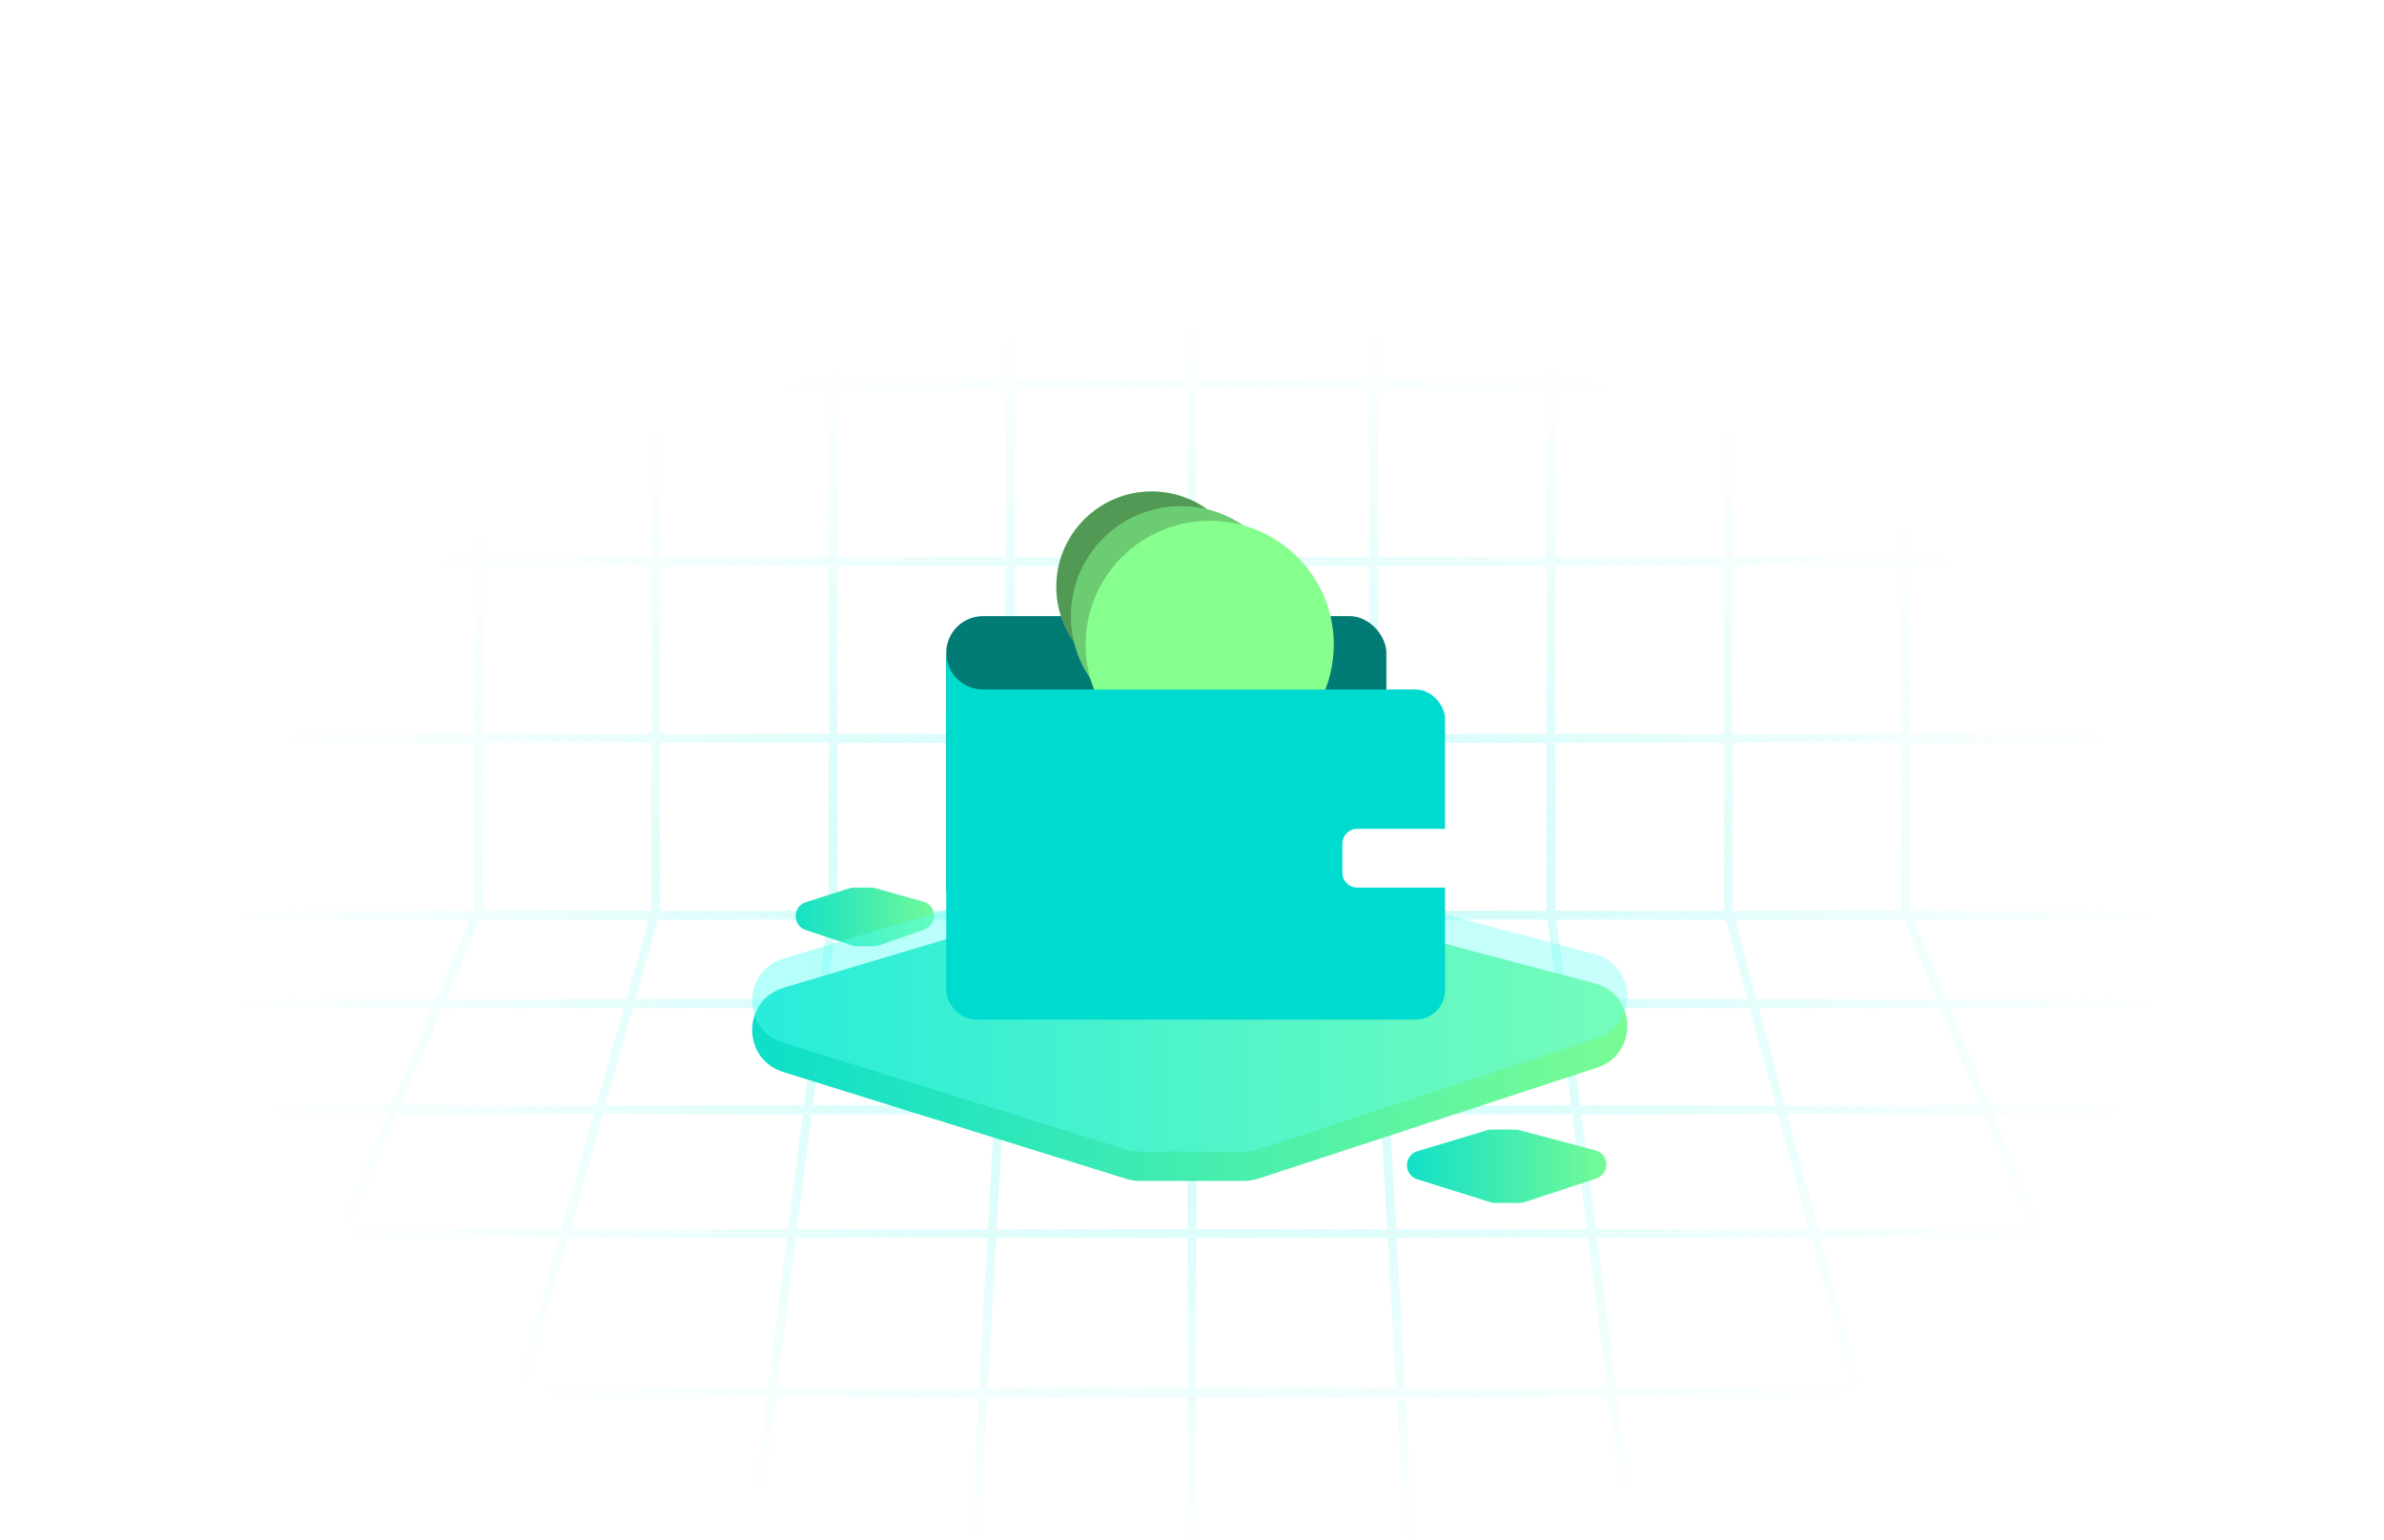 <svg width="325" height="210" viewBox="0 0 325 210" fill="none" xmlns="http://www.w3.org/2000/svg">
<path opacity="0.3" fill-rule="evenodd" clip-rule="evenodd" d="M138.336 0V27.725H161.896V4.48927e-08L163.104 1.49594e-08V27.725H186.664V2.99187e-08L187.872 0V27.725H210.827V2.99187e-08L212.035 0V27.725H234.991V2.99187e-08L236.199 0V27.725H259.154V2.99187e-08L260.362 0V27.725H293.587V28.933H260.362V51.836H293.587V53.044H260.362V75.947H293.587V77.155H260.362V100.058H293.587V101.266H260.362V124.052L260.41 124.168H293.587V125.376H260.904L265.345 136.224H298.42V137.432H265.839L271.267 150.69H305.669V151.899H271.761L278.175 167.568H314.126V168.776H278.67L287.058 189.268H325V190.476H287.553L295.355 209.536L294.236 209.994L286.247 190.476H254.003L259.134 209.608L257.967 209.921L252.752 190.476H220.463L222.904 209.689L221.706 209.841L219.245 190.476H191.616L192.703 209.731L191.497 209.799L190.406 190.476H163.104V209.765H161.896V190.476H134.594L133.503 209.799L132.296 209.731L133.384 190.476H105.755L103.294 209.841L102.096 209.689L104.537 190.476H71.315L65.823 209.929L64.66 209.601L70.059 190.476H37.82L29.552 210L28.44 209.529L36.508 190.476H0V189.268H37.02L45.697 168.776H10.874V167.568H46.209L52.844 151.899H19.331V150.69H53.356L58.97 137.432H25.372V136.224H59.482L64.075 125.376H31.413V124.168H64.587L64.638 124.048V101.266H31.413V100.058H64.638V77.155H31.413V75.947H64.638V53.044H31.413V51.836H64.638V28.933H31.413V27.725H64.638V2.99187e-08L65.846 0V27.725H88.801V2.99187e-08L90.009 0V27.725H112.965V2.99187e-08L114.173 0V27.725H137.128V2.99187e-08L138.336 0ZM285.753 189.268L277.364 168.776H248.183L253.679 189.268H285.753ZM276.87 167.568L270.456 151.899H243.656L247.859 167.568H276.87ZM269.961 150.69L264.534 137.432H239.777L243.332 150.69H269.961ZM264.039 136.224L259.599 125.376H236.543L239.453 136.224H264.039ZM236.199 124.092L236.219 124.168H259.154V101.266H236.199V124.092ZM238.202 136.224L235.293 125.376H212.193L213.571 136.224H238.202ZM213.725 137.432H238.526L242.082 150.69H215.409L213.725 137.432ZM215.563 151.899H242.406L246.608 167.568H217.553L215.563 151.899ZM217.707 168.776H246.932L252.428 189.268H220.31L217.707 168.776ZM219.092 189.268L216.489 168.776H190.391L191.548 189.268H219.092ZM216.335 167.568L214.345 151.899H189.438L190.323 167.568H216.335ZM214.191 150.69L212.507 137.432H188.621L189.37 150.69H214.191ZM212.353 136.224L210.975 125.376H187.941L188.553 136.224H212.353ZM212.04 124.168L212.035 124.133V101.266H234.991V124.168H212.04ZM187.872 124.154L187.873 124.168H210.827V101.266H187.872V124.154ZM187.343 136.224L186.731 125.376H163.104V136.224H187.343ZM163.104 137.432H187.411L188.16 150.69H163.104V137.432ZM163.104 151.899H188.228L189.113 167.568H163.104V151.899ZM163.104 168.776H189.181L190.338 189.268H163.104V168.776ZM65.387 125.376L60.794 136.224H85.375L88.437 125.376H65.387ZM60.282 137.432L54.668 150.69H81.291L85.034 137.432H60.282ZM54.156 151.899L47.521 167.568H76.526L80.95 151.899H54.156ZM47.009 168.776L38.332 189.268H70.4L76.185 168.776H47.009ZM104.69 189.268H71.656L77.441 168.776H107.293L104.69 189.268ZM107.447 167.568H77.782L82.205 151.899H109.437L107.447 167.568ZM109.591 150.69H82.546L86.289 137.432H111.275L109.591 150.69ZM111.429 136.224H86.63L89.693 125.376H112.807L111.429 136.224ZM88.801 101.266V124.087L88.778 124.168H65.846V101.266H88.801ZM112.965 124.133L112.96 124.168H90.009V101.266H112.965V124.133ZM114.025 125.376L112.647 136.224H136.447L137.059 125.376H114.025ZM112.493 137.432L110.809 150.69H135.63L136.379 137.432H112.493ZM110.655 151.899L108.665 167.568H134.677L135.562 151.899H110.655ZM108.511 168.776L105.908 189.268H133.452L134.609 168.776H108.511ZM161.896 189.268H134.662L135.819 168.776H161.896V189.268ZM161.896 167.568H135.887L136.772 151.899H161.896L161.896 167.568ZM161.896 150.69H136.84L137.589 137.432H161.896V150.69ZM161.896 136.224H137.657L138.269 125.376H161.896V136.224ZM137.128 101.266V124.154L137.127 124.168H114.173V101.266H137.128ZM259.154 100.058V77.155H236.199V100.058H259.154ZM259.154 75.947V53.044H236.199V75.947H259.154ZM259.154 51.836V28.933H236.199V51.836H259.154ZM212.035 28.933H234.991V51.836H212.035V28.933ZM212.035 53.044H234.991V75.947H212.035V53.044ZM212.035 77.155H234.991V100.058H212.035V77.155ZM210.827 100.058V77.155H187.872V100.058H210.827ZM210.827 75.947V53.044H187.872V75.947H210.827ZM210.827 51.836V28.933H187.872V51.836H210.827ZM163.104 28.933H186.664V51.836H163.104V28.933ZM163.104 53.044H186.664V75.947H163.104L163.104 53.044ZM163.104 77.155H186.664V100.058H163.104V77.155ZM163.104 101.266H186.664V124.168H163.104V101.266ZM65.846 28.933V51.836H88.801V28.933H65.846ZM65.846 53.044V75.947H88.801V53.044H65.846ZM65.846 77.155V100.058H88.801V77.155H65.846ZM112.965 100.058H90.009V77.155H112.965V100.058ZM112.965 75.947H90.009V53.044H112.965V75.947ZM112.965 51.836H90.009V28.933H112.965V51.836ZM114.173 28.933V51.836H137.128V28.933H114.173ZM114.173 53.044V75.947H137.128V53.044H114.173ZM114.173 77.155V100.058H137.128V77.155H114.173ZM138.336 51.836V28.933H161.896V51.836H138.336ZM138.336 75.947V53.044H161.896L161.896 75.947H138.336ZM138.336 100.058V77.155H161.896V100.058H138.336ZM138.336 124.168V101.266H161.896V124.168H138.336Z" fill="url(#paint0_radial_307_24782)"/>
<path d="M106.758 146.143C101.104 144.382 101.15 136.364 106.823 134.667L151.661 121.252C152.219 121.085 152.798 121 153.38 121H167.203C167.721 121 168.236 121.067 168.736 121.199L217.379 134.058C223.157 135.586 223.393 143.701 217.712 145.561L171.473 160.702C170.87 160.899 170.24 161 169.605 161H155.35C154.745 161 154.143 160.908 153.565 160.728L106.758 146.143Z" fill="url(#paint1_linear_307_24782)"/>
<path d="M193.207 160.772C191.327 160.182 191.343 157.517 193.229 156.948L202.735 154.085C202.922 154.029 203.117 154 203.312 154H206.6C206.774 154 206.946 154.023 207.114 154.067L217.506 156.833C219.428 157.345 219.507 160.043 217.618 160.665L207.807 163.899C207.605 163.966 207.394 164 207.181 164H203.804C203.601 164 203.399 163.969 203.206 163.908L193.207 160.772Z" fill="url(#paint2_linear_307_24782)"/>
<path d="M109.841 126.797C108.002 126.187 108.018 123.58 109.864 122.993L115.825 121.094C116.021 121.032 116.226 121 116.432 121H118.754C118.937 121 119.12 121.025 119.296 121.075L125.88 122.927C127.764 123.457 127.844 126.097 125.997 126.741L119.835 128.889C119.623 128.962 119.401 129 119.177 129H116.808C116.594 129 116.381 128.966 116.178 128.898L109.841 126.797Z" fill="url(#paint3_linear_307_24782)"/>
<g filter="url(#filter0_b_307_24782)">
<path d="M106.758 142.143C101.104 140.382 101.15 132.364 106.823 130.667L151.661 117.252C152.219 117.085 152.798 117 153.38 117H167.203C167.721 117 168.236 117.067 168.736 117.199L217.379 130.058C223.157 131.586 223.393 139.701 217.712 141.561L171.473 156.702C170.87 156.899 170.24 157 169.605 157H155.35C154.745 157 154.143 156.908 153.565 156.728L106.758 142.143Z" fill="url(#paint4_linear_307_24782)"/>
</g>
<rect x="129" y="84" width="60" height="42" rx="5" fill="#007C74"/>
<circle cx="157" cy="80" r="13" fill="#87FF8E"/>
<circle cx="157" cy="80" r="13" fill="black" fill-opacity="0.4"/>
<circle cx="161" cy="84" r="15" fill="#87FF8E"/>
<circle cx="161" cy="84" r="15" fill="black" fill-opacity="0.2"/>
<ellipse cx="164.914" cy="87.878" rx="16.915" ry="16.878" fill="#87FF8E"/>
<rect x="129" y="94" width="68" height="45" rx="4" fill="#00DBD0"/>
<path d="M183 115C183 113.895 183.895 113 185 113H199V121H185C183.895 121 183 120.105 183 119V115Z" fill="white"/>
<path fill-rule="evenodd" clip-rule="evenodd" d="M129 100V89C129 91.761 131.239 94 134 94H145V100H129Z" fill="#00DBD0"/>
<defs>
<filter id="filter0_b_307_24782" x="100.543" y="115" width="123.302" height="44" filterUnits="userSpaceOnUse" color-interpolation-filters="sRGB">
<feFlood flood-opacity="0" result="BackgroundImageFix"/>
<feGaussianBlur in="BackgroundImageFix" stdDeviation="1"/>
<feComposite in2="SourceAlpha" operator="in" result="effect1_backgroundBlur_307_24782"/>
<feBlend mode="normal" in="SourceGraphic" in2="effect1_backgroundBlur_307_24782" result="shape"/>
</filter>
<radialGradient id="paint0_radial_307_24782" cx="0" cy="0" r="1" gradientUnits="userSpaceOnUse" gradientTransform="translate(163.104 128.391) scale(133.504 85.599)">
<stop stop-color="#1FEADC"/>
<stop offset="1" stop-color="#39FFF2" stop-opacity="0"/>
</radialGradient>
<linearGradient id="paint1_linear_307_24782" x1="88.485" y1="140.825" x2="236.84" y2="140.875" gradientUnits="userSpaceOnUse">
<stop stop-color="#00DBD0"/>
<stop offset="1" stop-color="#87FF8E"/>
</linearGradient>
<linearGradient id="paint2_linear_307_24782" x1="187.12" y1="158.956" x2="223.96" y2="158.969" gradientUnits="userSpaceOnUse">
<stop stop-color="#00DBD0"/>
<stop offset="1" stop-color="#87FF8E"/>
</linearGradient>
<linearGradient id="paint3_linear_307_24782" x1="104.091" y1="124.965" x2="131.97" y2="124.974" gradientUnits="userSpaceOnUse">
<stop stop-color="#00DBD0"/>
<stop offset="1" stop-color="#87FF8E"/>
</linearGradient>
<linearGradient id="paint4_linear_307_24782" x1="88.485" y1="136.825" x2="236.84" y2="136.875" gradientUnits="userSpaceOnUse">
<stop stop-color="#4AFFF2" stop-opacity="0.42"/>
<stop offset="1" stop-color="#74FFF6" stop-opacity="0.38"/>
</linearGradient>
</defs>
</svg>
